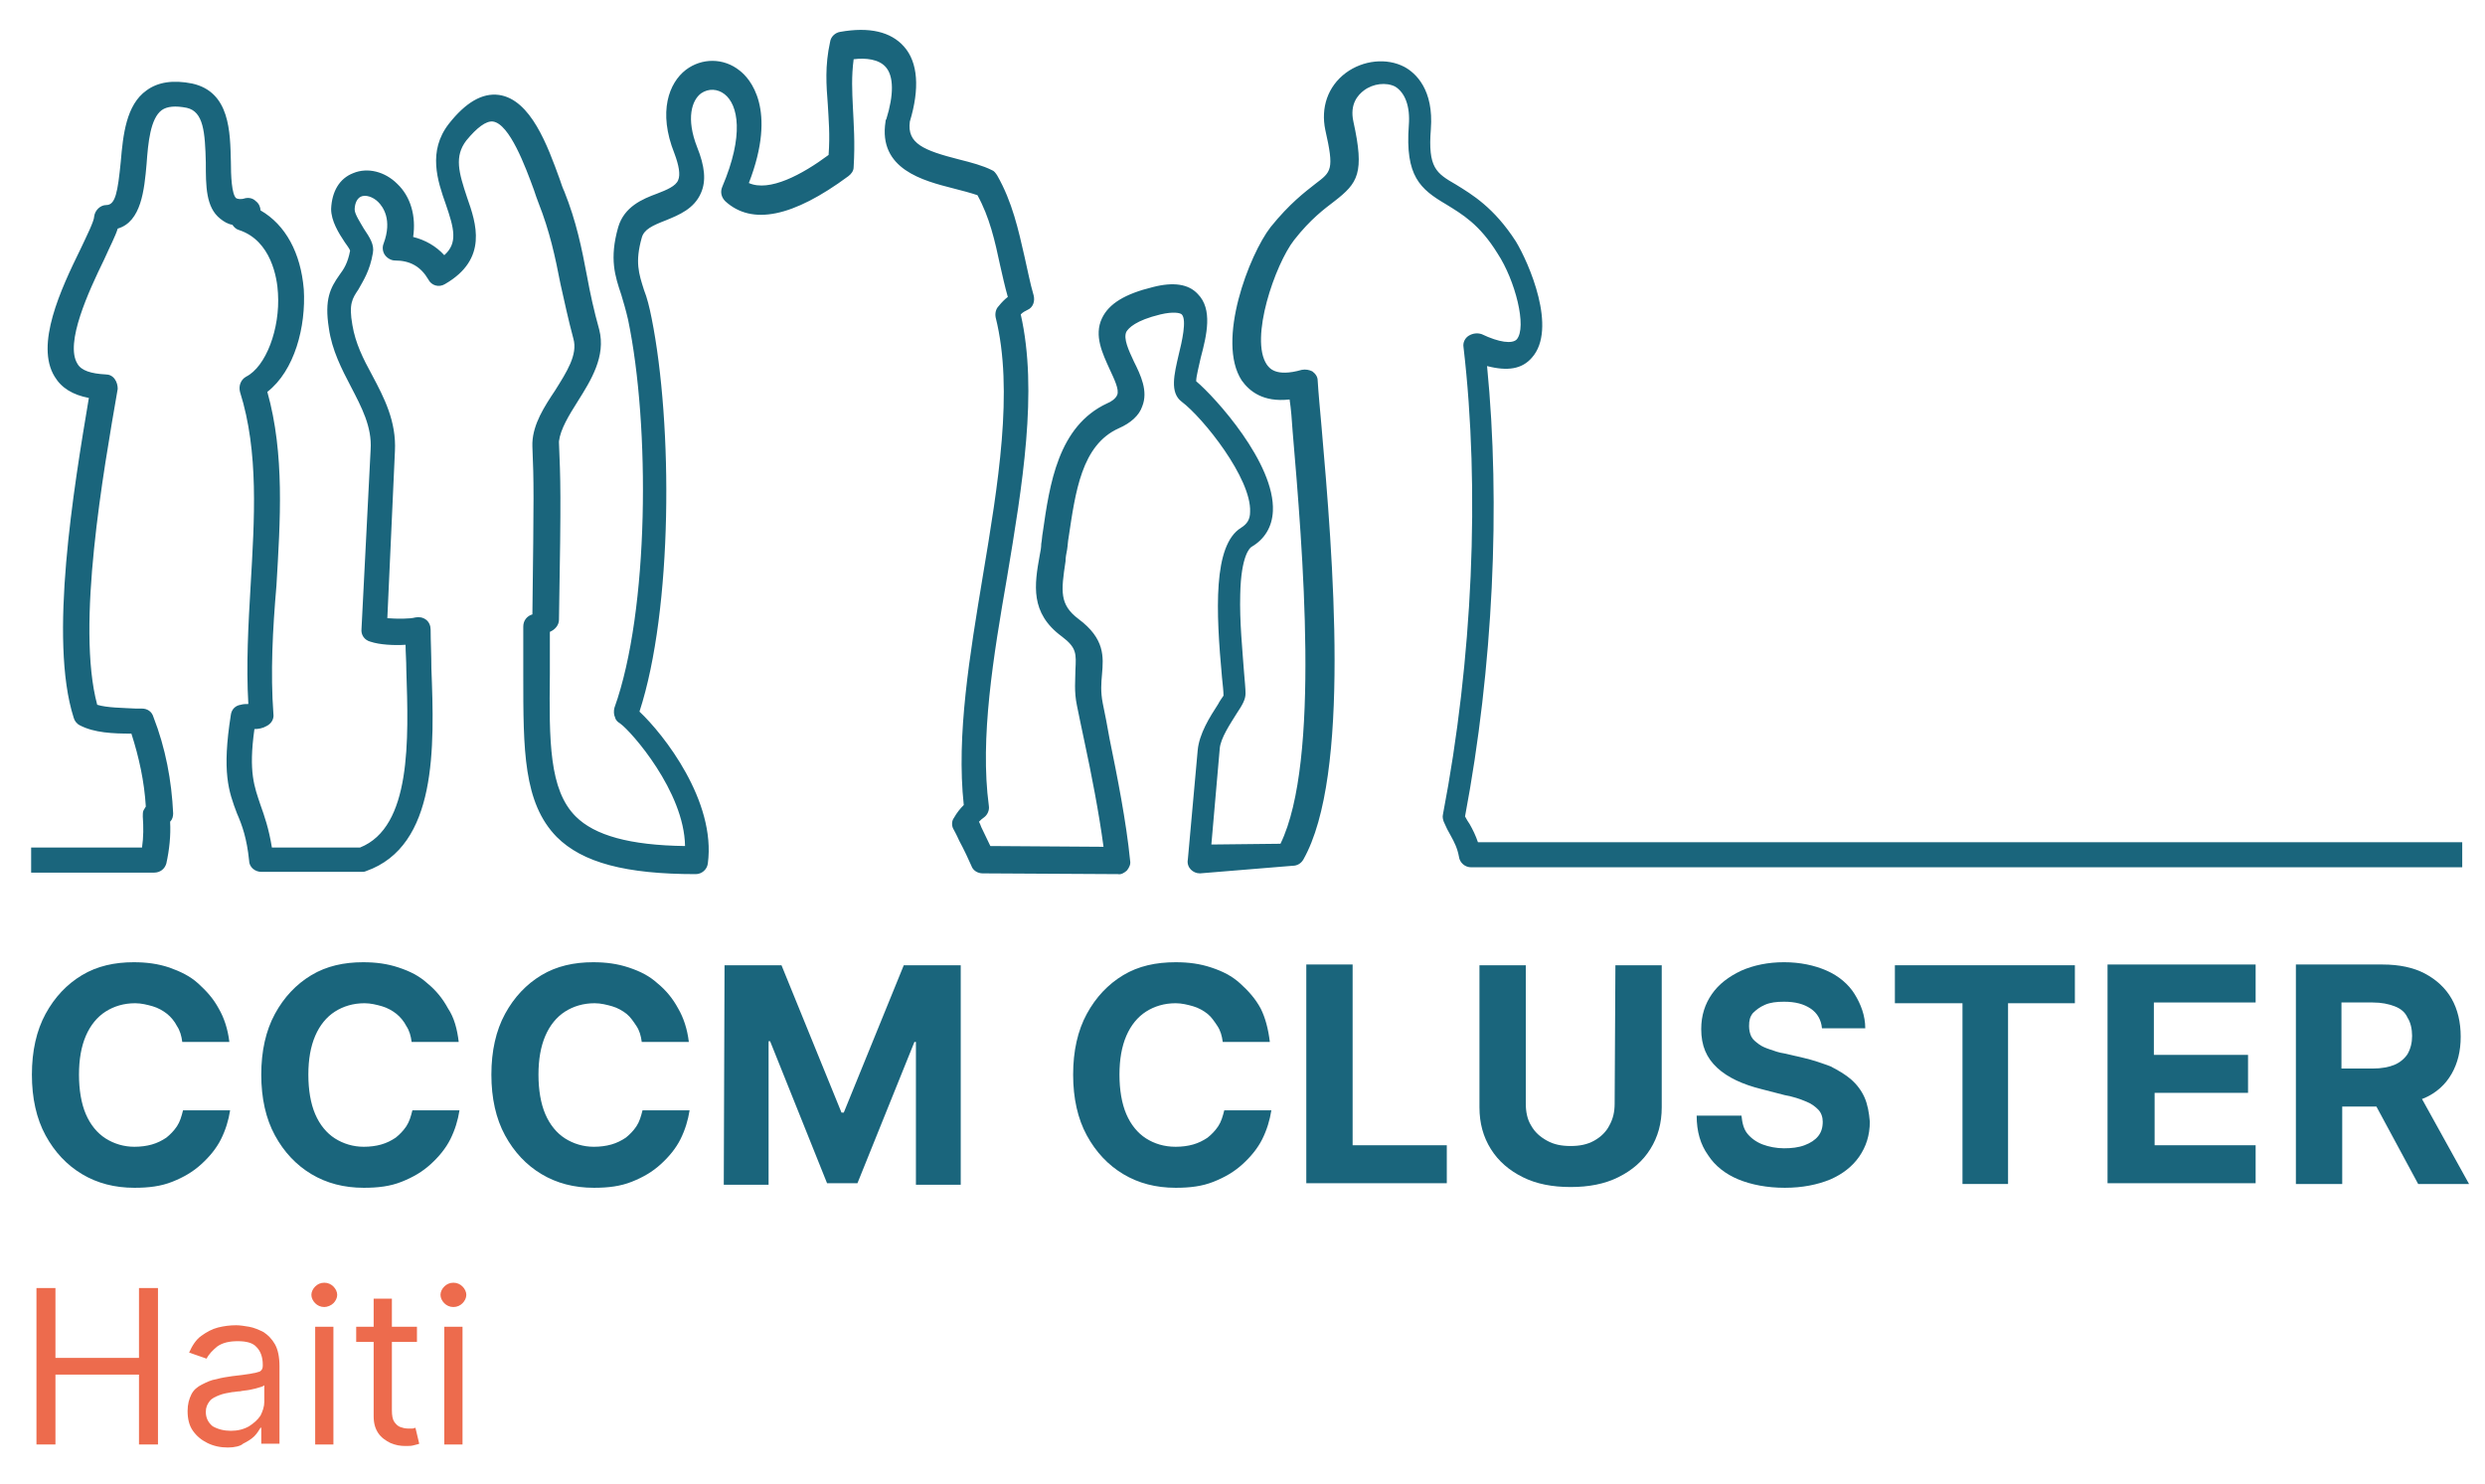 <?xml version="1.0" encoding="utf-8"?>
<!-- Generator: Adobe Illustrator 28.0.0, SVG Export Plug-In . SVG Version: 6.00 Build 0)  -->
<svg version="1.1" id="Layer_1" xmlns="http://www.w3.org/2000/svg" xmlns:xlink="http://www.w3.org/1999/xlink" x="0px" y="0px"
	 viewBox="0 0 327.2 195.4" style="enable-background:new 0 0 327.2 195.4;" xml:space="preserve">
<style type="text/css">
	.st0{fill:#1A657C;}
	.st1{enable-background:new    ;}
	.st2{fill:#ED6B4D;}
</style>
<g id="Layer_1_00000129926036661066601100000000292374723766067643_">
	<g>
		<g>
			<path class="st0" d="M30.2,137.2H24c-0.1-0.8-0.3-1.5-0.7-2.1c-0.3-0.6-0.8-1.2-1.3-1.6c-0.5-0.4-1.2-0.8-1.9-1
				c-0.7-0.2-1.5-0.4-2.3-0.4c-1.5,0-2.8,0.4-3.9,1.1s-2,1.8-2.6,3.2c-0.6,1.4-0.9,3.1-0.9,5.1s0.3,3.8,0.9,5.2
				c0.6,1.4,1.5,2.5,2.6,3.2c1.1,0.7,2.4,1.1,3.8,1.1c0.8,0,1.6-0.1,2.3-0.3c0.7-0.2,1.3-0.5,1.9-0.9c0.5-0.4,1-0.9,1.4-1.5
				s0.6-1.3,0.8-2.1l6.2,0c-0.2,1.3-0.6,2.6-1.2,3.8c-0.6,1.2-1.5,2.3-2.6,3.3s-2.3,1.7-3.8,2.3s-3.1,0.8-5,0.8
				c-2.6,0-4.9-0.6-6.9-1.8c-2-1.2-3.6-2.9-4.8-5.1c-1.2-2.2-1.8-4.9-1.8-8s0.6-5.8,1.8-8c1.2-2.2,2.8-3.9,4.8-5.1s4.3-1.7,6.8-1.7
				c1.7,0,3.2,0.2,4.7,0.7c1.4,0.5,2.7,1.1,3.8,2.1s2,2,2.7,3.3C29.5,134,30,135.5,30.2,137.2L30.2,137.2z"/>
			<path class="st0" d="M60.4,137.2h-6.2c-0.1-0.8-0.3-1.5-0.7-2.1c-0.3-0.6-0.8-1.2-1.3-1.6c-0.5-0.4-1.2-0.8-1.9-1
				c-0.7-0.2-1.5-0.4-2.3-0.4c-1.5,0-2.8,0.4-3.9,1.1s-2,1.8-2.6,3.2s-0.9,3.1-0.9,5.1s0.3,3.8,0.9,5.2c0.6,1.4,1.5,2.5,2.6,3.2
				c1.1,0.7,2.4,1.1,3.8,1.1c0.8,0,1.6-0.1,2.3-0.3c0.7-0.2,1.3-0.5,1.9-0.9c0.5-0.4,1-0.9,1.4-1.5s0.6-1.3,0.8-2.1l6.2,0
				c-0.2,1.3-0.6,2.6-1.2,3.8c-0.6,1.2-1.5,2.3-2.6,3.3s-2.3,1.7-3.8,2.3s-3.1,0.8-5,0.8c-2.6,0-4.9-0.6-6.9-1.8s-3.6-2.9-4.8-5.1
				c-1.2-2.2-1.8-4.9-1.8-8s0.6-5.8,1.8-8c1.2-2.2,2.8-3.9,4.8-5.1s4.3-1.7,6.8-1.7c1.7,0,3.2,0.2,4.7,0.7s2.7,1.1,3.8,2.1
				c1.1,0.9,2,2,2.7,3.3C59.8,134,60.2,135.5,60.4,137.2L60.4,137.2z"/>
			<path class="st0" d="M90.7,137.2h-6.2c-0.1-0.8-0.3-1.5-0.7-2.1c-0.4-0.6-0.8-1.2-1.3-1.6c-0.5-0.4-1.2-0.8-1.9-1
				c-0.7-0.2-1.5-0.4-2.3-0.4c-1.5,0-2.8,0.4-3.9,1.1s-2,1.8-2.6,3.2c-0.6,1.4-0.9,3.1-0.9,5.1s0.3,3.8,0.9,5.2
				c0.6,1.4,1.5,2.5,2.6,3.2c1.1,0.7,2.4,1.1,3.8,1.1c0.8,0,1.6-0.1,2.3-0.3c0.7-0.2,1.3-0.5,1.9-0.9c0.5-0.4,1-0.9,1.4-1.5
				s0.6-1.3,0.8-2.1l6.2,0c-0.2,1.3-0.6,2.6-1.2,3.8s-1.5,2.3-2.6,3.3s-2.3,1.7-3.8,2.3s-3.1,0.8-5,0.8c-2.6,0-4.9-0.6-6.9-1.8
				s-3.6-2.9-4.8-5.1c-1.2-2.2-1.8-4.9-1.8-8s0.6-5.8,1.8-8c1.2-2.2,2.8-3.9,4.8-5.1s4.3-1.7,6.8-1.7c1.7,0,3.2,0.2,4.7,0.7
				s2.7,1.1,3.8,2.1c1.1,0.9,2,2,2.7,3.3C90,134,90.5,135.5,90.7,137.2L90.7,137.2z"/>
			<path class="st0" d="M95.4,127.1h7.5l7.9,19.4h0.3l7.9-19.4h7.5v28.9h-5.9v-18.8h-0.2l-7.5,18.6h-4l-7.5-18.7h-0.2v18.9h-5.9
				L95.4,127.1L95.4,127.1z"/>
			<path class="st0" d="M167.2,137.2H161c-0.1-0.8-0.3-1.5-0.7-2.1c-0.4-0.6-0.8-1.2-1.3-1.6c-0.5-0.4-1.2-0.8-1.9-1
				c-0.7-0.2-1.5-0.4-2.3-0.4c-1.5,0-2.8,0.4-3.9,1.1s-2,1.8-2.6,3.2c-0.6,1.4-0.9,3.1-0.9,5.1s0.3,3.8,0.9,5.2
				c0.6,1.4,1.5,2.5,2.6,3.2c1.1,0.7,2.4,1.1,3.9,1.1c0.8,0,1.6-0.1,2.3-0.3c0.7-0.2,1.3-0.5,1.9-0.9c0.5-0.4,1-0.9,1.4-1.5
				s0.6-1.3,0.8-2.1l6.2,0c-0.2,1.3-0.6,2.6-1.2,3.8s-1.5,2.3-2.6,3.3c-1.1,1-2.3,1.7-3.8,2.3s-3.1,0.8-5,0.8
				c-2.6,0-4.9-0.6-6.9-1.8s-3.6-2.9-4.8-5.1c-1.2-2.2-1.8-4.9-1.8-8s0.6-5.8,1.8-8c1.2-2.2,2.8-3.9,4.8-5.1s4.3-1.7,6.9-1.7
				c1.7,0,3.2,0.2,4.7,0.7s2.7,1.1,3.8,2.1s2,2,2.7,3.3C166.6,134,167,135.5,167.2,137.2L167.2,137.2z"/>
			<path class="st0" d="M172,155.9v-28.9h6.1v23.8h12.4v5H172L172,155.9z"/>
			<path class="st0" d="M212.7,127.1h6.1v18.7c0,2.1-0.5,3.9-1.5,5.5s-2.4,2.8-4.2,3.7s-3.9,1.3-6.3,1.3s-4.5-0.4-6.3-1.3
				c-1.8-0.9-3.2-2.1-4.2-3.7s-1.5-3.4-1.5-5.5v-18.7h6.1v18.2c0,1.1,0.2,2.1,0.7,2.9c0.5,0.9,1.2,1.5,2.1,2s1.9,0.7,3.1,0.7
				s2.2-0.2,3.1-0.7c0.9-0.5,1.6-1.2,2-2c0.5-0.9,0.7-1.8,0.7-2.9L212.7,127.1L212.7,127.1z"/>
			<path class="st0" d="M239.9,135.4c-0.1-1.1-0.6-2-1.5-2.6c-0.9-0.6-2-0.9-3.5-0.9c-1,0-1.8,0.1-2.5,0.4c-0.7,0.3-1.2,0.7-1.6,1.1
				c-0.4,0.5-0.5,1-0.5,1.7c0,0.5,0.1,1,0.3,1.4s0.6,0.7,1,1c0.4,0.3,0.9,0.5,1.5,0.7s1.1,0.4,1.8,0.5l2.6,0.6
				c1.3,0.3,2.4,0.7,3.5,1.1c1,0.5,2,1.1,2.7,1.7c0.8,0.7,1.4,1.5,1.8,2.4s0.6,2,0.7,3.2c0,1.8-0.5,3.3-1.4,4.6s-2.2,2.3-3.8,3
				c-1.7,0.7-3.7,1.1-6,1.1s-4.4-0.4-6.1-1.1s-3.1-1.8-4-3.2c-1-1.4-1.5-3.1-1.5-5.2h5.9c0.1,1,0.3,1.8,0.8,2.4
				c0.5,0.6,1.2,1.1,2,1.4c0.8,0.3,1.8,0.5,2.8,0.5s1.9-0.1,2.7-0.4c0.8-0.3,1.4-0.7,1.8-1.2s0.6-1.1,0.6-1.9c0-0.6-0.2-1.2-0.6-1.6
				s-0.9-0.8-1.7-1.1c-0.7-0.3-1.6-0.6-2.7-0.8l-3.1-0.8c-2.4-0.6-4.4-1.5-5.8-2.8s-2.1-2.9-2.1-5.1c0-1.8,0.5-3.3,1.4-4.6
				s2.2-2.3,3.9-3.1c1.6-0.7,3.5-1.1,5.6-1.1s4,0.4,5.6,1.1c1.6,0.7,2.9,1.8,3.7,3.1s1.4,2.8,1.4,4.5L239.9,135.4L239.9,135.4z"/>
			<path class="st0" d="M249.5,132.1v-5h23.7v5h-8.8v23.8h-6v-23.8H249.5L249.5,132.1z"/>
			<path class="st0" d="M277.5,155.9v-28.9H297v5h-13.4v6.9H296v5h-12.3v6.9H297v5H277.5z"/>
			<path class="st0" d="M318.9,144.7c0.1,0,0.2-0.1,0.3-0.1c1.6-0.7,2.8-1.8,3.6-3.2s1.2-3,1.2-4.9s-0.4-3.6-1.2-5
				c-0.8-1.4-2-2.5-3.5-3.3c-1.5-0.8-3.4-1.2-5.6-1.2h-11.4v28.9h6.1v-10.2h4.5l5.5,10.2h6.7L318.9,144.7z M308.3,132h4.1
				c1.2,0,2.1,0.2,2.9,0.5c0.8,0.3,1.4,0.8,1.7,1.5c0.4,0.6,0.6,1.5,0.6,2.4s-0.2,1.7-0.6,2.4c-0.4,0.6-1,1.1-1.7,1.4
				s-1.7,0.5-2.9,0.5h-4.1V132z"/>
		</g>
		<path class="st0" d="M158,115c-0.5,0-0.9-0.2-1.2-0.5s-0.5-0.8-0.4-1.3l1.3-14.4c0.2-2.2,1.6-4.4,2.7-6.1c0.2-0.4,0.5-0.8,0.7-1.1
			c0-0.6-0.1-1.4-0.2-2.4c-0.8-8.7-1.2-17.4,2.5-19.7c0.8-0.5,1.2-1.1,1.2-2.1c0.2-4.4-6.2-12.4-9-14.5c-1.6-1.2-1-3.6-0.4-6.2
			c0.4-1.6,1.1-4.6,0.4-5.3c-0.2-0.2-1.1-0.4-2.8,0c-3.3,0.8-4.2,1.8-4.5,2.3c-0.4,0.9,0.3,2.4,1,3.9c0.9,1.8,1.9,3.9,1.1,5.9
			c-0.4,1.2-1.5,2.2-3.1,2.9c-4.9,2.2-5.7,8.4-6.6,14.4c-0.1,0.5-0.1,1-0.2,1.6c-0.1,0.5-0.2,1-0.2,1.5c-0.6,4-0.8,5.7,1.7,7.6
			c3.5,2.6,3.3,5,3.1,7.3c-0.1,1.1-0.2,2.3,0.1,3.8c0.3,1.4,0.6,3,0.9,4.7c1,4.9,2.2,10.9,2.7,16c0.1,0.5-0.1,0.9-0.4,1.3
			c-0.3,0.3-0.8,0.6-1.2,0.5l-17.8-0.1c-0.7,0-1.3-0.4-1.5-1c-0.3-0.7-1-2.2-1.6-3.3c-0.4-0.9-0.7-1.4-0.8-1.6
			c-0.2-0.4-0.2-1,0.1-1.4c0.4-0.7,0.8-1.2,1.3-1.7c-1-9.2,0.8-19.8,2.5-30.1c2-12,4.1-24.5,1.7-34.1c-0.1-0.5,0-1.1,0.4-1.5
			c0.4-0.5,0.8-0.9,1.2-1.2c-0.4-1.4-0.7-2.8-1-4.1c-0.7-3.3-1.4-6.4-3-9.3c-0.9-0.3-2-0.6-3.2-0.9c-3.9-1-9.9-2.5-8.9-8.8
			c0-0.1,0-0.2,0.1-0.3c1-3.2,1-5.7-0.1-6.9c-0.9-1-2.6-1.2-4.2-1c-0.3,2.3-0.2,4.2-0.1,6.3c0.1,2.2,0.3,4.6,0.1,7.9
			c0,0.5-0.3,0.9-0.7,1.2c-7.3,5.4-12.7,6.5-16.2,3.3c-0.5-0.5-0.7-1.2-0.4-1.9c2.9-6.8,2.1-10.8,0.3-12.2c-0.9-0.7-2.1-0.8-3.1-0.1
			c-1.2,0.9-2,3.3-0.5,7.1c1,2.5,1.2,4.4,0.5,6c-0.9,2.1-2.9,2.9-4.6,3.6c-1.8,0.7-2.9,1.2-3.2,2.3c-0.9,3.2-0.4,4.7,0.3,6.9
			c0.4,1,0.7,2.2,1,3.7c2.8,14,2.8,38.3-1.6,51.8c3.2,3,10.1,11.8,9,20c-0.1,0.8-0.8,1.4-1.6,1.4c-9.2,0-14.9-1.5-18.3-4.9
			c-4.4-4.5-4.4-11.5-4.4-21.2c0-2.1,0-4.2,0-6.5c0-0.8,0.5-1.4,1.2-1.6c0.2-16.1,0.2-17.3,0-22.1v-0.3c0-0.1,0-0.1,0-0.2
			c0.1-2.5,1.6-4.8,3-6.9c1.5-2.4,3-4.7,2.4-6.8c-0.7-2.6-1.2-5-1.7-7.2c-0.7-3.6-1.4-6.9-2.9-10.7c-0.2-0.5-0.4-1.1-0.6-1.7
			c-1.1-3-3.2-8.7-5.4-9c-0.9-0.1-2.1,0.8-3.5,2.5c-1.6,2.1-1,4.2,0.1,7.5c1.2,3.4,2.8,8.1-2.9,11.4c-0.8,0.5-1.8,0.2-2.2-0.6
			c-1-1.7-2.4-2.5-4.4-2.5c-0.5,0-1-0.3-1.3-0.7s-0.4-1-0.2-1.5c1.2-3.2-0.1-4.9-0.7-5.5c-0.7-0.7-1.7-1-2.3-0.7
			c-0.6,0.3-0.8,1.1-0.8,1.7c0,0.6,0.8,1.8,1.2,2.5c0.8,1.2,1.4,2.1,1.2,3.2c-0.4,2.4-1.3,3.7-1.9,4.8c-0.8,1.2-1.3,1.9-0.8,4.7
			c0.4,2.4,1.4,4.4,2.6,6.6c1.6,3,3.2,6.1,3,10L51,81.4c1.3,0.1,3,0.1,3.7-0.1c0.5-0.1,1,0,1.4,0.3c0.4,0.3,0.6,0.8,0.6,1.3
			c0,1.5,0.1,3.3,0.1,5.1c0.4,10.4,0.8,23.4-8.6,26.7c-0.2,0.1-0.4,0.1-0.6,0.1H34.4c-0.8,0-1.6-0.6-1.6-1.5
			c-0.3-2.9-0.9-4.6-1.6-6.2c-1.1-2.9-2-5.4-0.8-13c0.1-0.7,0.6-1.2,1.3-1.3c0.3-0.1,0.7-0.1,1-0.1c-0.3-5.1,0-10.5,0.3-15.6
			c0.5-8.7,1.1-17.6-1.4-25.5c-0.2-0.8,0.1-1.6,0.8-2c2.6-1.3,4.5-6.3,4.2-11c-0.1-2-0.9-6.9-5.1-8.3c-0.4-0.1-0.7-0.4-0.9-0.7
			c-0.6-0.1-1.1-0.4-1.6-0.8c-1.9-1.5-1.9-4.3-1.9-7.4c-0.1-4-0.3-6.7-2.5-7.2c-1.5-0.3-2.6-0.2-3.3,0.3c-1.5,1.1-1.8,4.3-2,7.1
			c-0.3,3.4-0.7,7.6-3.8,8.5c-0.3,1-1,2.3-1.8,4.1c-2,4.1-5.2,11-3.5,13.7c0.5,0.9,1.8,1.3,3.7,1.4c0.5,0,0.9,0.2,1.2,0.6
			c0.3,0.4,0.4,0.9,0.4,1.3c-1.9,11-5.5,31.2-2.7,41.6c1.3,0.4,3.3,0.4,5.1,0.5c0.3,0,0.5,0,0.8,0c0.7,0,1.3,0.4,1.5,1.1
			c1.6,4.1,2.4,8.4,2.6,12.7c0,0.4-0.1,0.8-0.4,1.1c0.1,1.8-0.1,3.7-0.5,5.5c-0.2,0.7-0.8,1.2-1.6,1.2H4.1v-3.3h14.6
			c0.2-1.4,0.2-2.7,0.1-4.1c0-0.3,0-0.6,0.1-0.8c0.1-0.2,0.2-0.3,0.3-0.5c-0.2-3.3-0.9-6.5-1.9-9.6c-2.4,0-4.9-0.1-6.8-1.1
			c-0.4-0.2-0.7-0.6-0.8-1c-3.3-10.3,0-30.2,2-42.1c-2.1-0.4-3.6-1.3-4.5-2.8c-2.6-4.2,0.8-11.5,3.4-16.8c0.8-1.7,1.8-3.7,1.8-4.3
			c0.1-0.8,0.8-1.5,1.6-1.5c1.2,0,1.5-1.7,1.9-5.7c0.3-3.5,0.7-7.5,3.4-9.4c1.5-1.1,3.5-1.4,6-0.9c5,1.1,5,6.4,5.1,10.3
			c0,1.8,0.1,4.3,0.7,4.8c0.2,0.1,0.6,0.2,1.2,0c0.5-0.1,1,0,1.4,0.4c0.4,0.3,0.6,0.8,0.6,1.2c3.3,1.9,5.3,5.6,5.7,10.4
			c0.3,4.9-1.2,10.7-4.8,13.5c2.3,8.2,1.7,17,1.2,25.5C35.9,82.9,35.6,88.6,36,94c0.1,0.7-0.3,1.3-0.9,1.6C34.6,95.9,34,96,33.5,96
			c-0.8,5.7,0,7.6,0.8,10c0.5,1.4,1.1,3.1,1.5,5.6h11.6c6.8-2.7,6.4-14.2,6.1-23.4c0-1.2-0.1-2.3-0.1-3.3c-1.5,0.1-3.4,0-4.6-0.4
			c-0.8-0.2-1.3-0.9-1.2-1.7l1.2-23.6c0.2-3-1.2-5.6-2.6-8.3c-1.2-2.3-2.5-4.8-2.9-7.7c-0.6-3.8,0.2-5.3,1.4-7
			c0.6-0.8,1.1-1.6,1.4-3.2c-0.1-0.3-0.5-0.8-0.7-1.1c-0.8-1.2-1.8-2.8-1.8-4.4c0.1-2.3,1.1-4,2.9-4.7c1.9-0.8,4.2-0.2,5.8,1.4
			c1.8,1.7,2.5,4.3,2.1,7c1.6,0.4,3,1.2,4.1,2.4c1.8-1.6,1.3-3.5,0.2-6.7c-1.1-3.1-2.4-7,0.4-10.6c2.2-2.8,4.4-4.1,6.6-3.8
			c4.2,0.6,6.4,6.7,8,11.1c0.2,0.6,0.4,1.2,0.6,1.6c1.6,4,2.3,7.5,3,11.2c0.4,2.2,0.9,4.5,1.6,7c0.9,3.5-1.1,6.7-2.8,9.4
			c-1.2,1.9-2.3,3.7-2.5,5.3v0.2c0.2,5,0.3,6.2,0,23.3c0,0.7-0.5,1.3-1.2,1.6c0,1.9,0,3.7,0,5.5c-0.1,8.9-0.1,15.3,3.4,18.8
			c2.5,2.5,7.1,3.8,14.4,3.9c-0.1-7.2-7.1-15.1-8.5-16.1c-0.3-0.2-0.6-0.4-0.7-0.8c-0.2-0.4-0.2-0.9-0.1-1.3
			c4.6-12.8,4.7-37.2,1.8-51.1c-0.3-1.3-0.6-2.3-0.9-3.3c-0.8-2.4-1.6-4.7-0.4-8.9c0.8-2.7,3.2-3.7,5.1-4.4c1.3-0.5,2.5-1,2.8-1.8
			c0.3-0.7,0.1-1.9-0.5-3.5c-2.2-5.5-0.7-9.3,1.5-11c2.1-1.6,5-1.6,7.1,0.1c1.3,1,5,5,1.2,14.8c2.7,1.2,7-1.1,10.5-3.7
			c0.2-2.7,0-4.7-0.1-6.6c-0.2-2.6-0.4-5.1,0.3-8.3c0.1-0.7,0.7-1.2,1.3-1.3c3.9-0.7,6.7,0,8.4,1.9c1.9,2.1,2.1,5.6,0.8,9.9
			c-0.4,2.9,1.8,3.8,6.5,5c1.6,0.4,3.1,0.8,4.3,1.4c0.3,0.1,0.5,0.4,0.7,0.7c2,3.5,2.8,7.2,3.6,10.7c0.4,1.7,0.7,3.4,1.2,5.1
			c0.2,0.8-0.1,1.6-0.8,1.9c-0.4,0.2-0.6,0.3-0.9,0.6c2.3,10.1,0.2,22.6-1.8,34.6c-1.8,10.4-3.6,21.2-2.4,30.1
			c0.1,0.6-0.2,1.2-0.6,1.5c-0.3,0.2-0.5,0.4-0.7,0.6c0.1,0.2,0.2,0.4,0.3,0.7c0.4,0.8,0.8,1.7,1.2,2.5l14.9,0.1
			c-0.6-4.5-1.6-9.6-2.5-13.8c-0.4-1.8-0.7-3.4-1-4.8c-0.4-1.9-0.2-3.4-0.2-4.7c0.1-2.1,0.2-2.9-1.8-4.4c-4.2-3.1-3.6-6.8-2.9-10.7
			c0.1-0.5,0.2-1,0.2-1.5c0.1-0.5,0.1-1,0.2-1.5c0.9-6.3,2-14,8.5-17c0.5-0.2,1.1-0.6,1.3-1.1c0.3-0.7-0.4-2.1-1-3.4
			c-0.9-2-2.1-4.4-1-6.7c0.9-1.9,3-3.2,6.7-4.1c2.7-0.7,4.7-0.4,5.9,0.9c2,2,1.2,5.4,0.4,8.4c-0.2,1-0.6,2.4-0.6,3.1
			c2.5,2.1,10.4,10.8,10.1,17.1c-0.1,2.1-1.1,3.7-2.8,4.7c-0.2,0.1-1.4,1.1-1.5,6.3c-0.1,3.5,0.3,7.4,0.5,10.2
			c0.1,1.2,0.2,2.2,0.2,2.8c0,0.8-0.4,1.5-1.2,2.7c-0.8,1.3-2.1,3.2-2.2,4.6l-1.1,12.6l9.1-0.1c5.3-10.9,2.9-39,1.6-54.3
			c-0.1-1.5-0.2-2.9-0.4-4.2c-3.5,0.4-5.3-1.1-6.3-2.5c-3.4-5.2,1-16.6,3.8-20.2c2.5-3.1,4.5-4.6,5.9-5.7c2.1-1.6,2.5-1.8,1.3-7.1
			c-0.6-2.9,0.3-5.7,2.7-7.5c2.3-1.7,5.4-2,7.7-0.8c1.5,0.8,3.9,3,3.5,8.2c-0.4,5.1,0.7,5.8,3.3,7.3c2.1,1.3,5,3,7.9,7.5
			c1.7,2.8,5.5,11.5,2.1,15.3c-1.3,1.5-3.2,1.8-5.9,1.1c1.8,18.3,0.8,39.7-2.9,59.3c0.2,0.4,0.4,0.7,0.6,1c0.4,0.7,0.8,1.5,1.1,2.4
			h129.6v3.3H193.7c-0.8,0-1.5-0.6-1.6-1.4c-0.2-1.1-0.6-1.9-1.1-2.8c-0.3-0.5-0.6-1.1-0.9-1.8c-0.1-0.3-0.2-0.6-0.1-1
			c3.9-20.3,4.9-42.7,2.7-61.5c-0.1-0.6,0.2-1.2,0.7-1.5c0.5-0.3,1.1-0.4,1.7-0.2c2.3,1.1,4,1.3,4.6,0.7c1.4-1.6-0.2-7.8-2.5-11.3
			c-2.4-3.9-4.7-5.2-6.8-6.5c-3.4-2-5.4-3.7-4.9-10.4c0.2-2.5-0.5-4.3-1.8-5.1c-1.2-0.6-2.9-0.4-4.1,0.5c-0.8,0.6-1.9,1.8-1.4,4.1
			c1.5,6.8,0.6,8.1-2.5,10.5c-1.3,1-3.1,2.3-5.3,5.1c-2.5,3.2-5.9,13-3.6,16.4c0.3,0.4,1.1,1.7,4.6,0.7c0.5-0.1,1,0,1.4,0.2
			c0.4,0.3,0.7,0.7,0.7,1.2c0.1,1.7,0.3,3.7,0.5,6c1.5,17.2,3.9,46-2.4,57.1c-0.3,0.5-0.8,0.8-1.4,0.8L158,115L158,115L158,115z"/>
	</g>
</g>
<g id="Layer_2_00000009586549069403206360000012371649769488050334_">
	<g>
		<g class="st1">
			<path class="st2" d="M4.8,190.2v-20.6h2.5v9.2h11v-9.2h2.5v20.6h-2.5V181h-11v9.2H4.8z"/>
			<path class="st2" d="M30,190.6c-1,0-1.9-0.2-2.7-0.6s-1.4-0.9-1.9-1.6s-0.7-1.6-0.7-2.6c0-0.9,0.2-1.6,0.5-2.2s0.8-1,1.4-1.3
				s1.2-0.6,1.9-0.7c0.7-0.2,1.4-0.3,2.1-0.4c0.9-0.1,1.7-0.2,2.3-0.3s1-0.2,1.3-0.3c0.3-0.2,0.4-0.4,0.4-0.8v-0.1
				c0-1-0.3-1.8-0.8-2.3c-0.5-0.6-1.4-0.8-2.5-0.8c-1.1,0-2,0.2-2.7,0.7c-0.6,0.5-1.1,1-1.4,1.6l-2.3-0.8c0.4-0.9,0.9-1.7,1.6-2.2
				c0.7-0.5,1.4-0.9,2.2-1.1c0.8-0.2,1.6-0.3,2.4-0.3c0.5,0,1.1,0.1,1.7,0.2c0.6,0.1,1.3,0.4,1.9,0.7c0.6,0.4,1.1,0.9,1.5,1.6
				s0.6,1.7,0.6,2.9v10.2h-2.4v-2.1h-0.1c-0.2,0.3-0.4,0.7-0.8,1.1s-0.9,0.7-1.5,1C31.7,190.4,30.9,190.6,30,190.6z M30.4,188.4
				c0.9,0,1.7-0.2,2.4-0.6c0.6-0.4,1.1-0.8,1.5-1.4c0.3-0.6,0.5-1.2,0.5-1.8v-2.2c-0.1,0.1-0.3,0.2-0.7,0.3
				c-0.3,0.1-0.7,0.2-1.2,0.3s-0.9,0.1-1.3,0.2c-0.4,0-0.7,0.1-1,0.1c-0.6,0.1-1.2,0.2-1.7,0.4c-0.5,0.2-1,0.4-1.3,0.8
				c-0.3,0.4-0.5,0.8-0.5,1.4c0,0.8,0.3,1.4,0.9,1.9C28.7,188.2,29.5,188.4,30.4,188.4z"/>
			<path class="st2" d="M42.7,172.1c-0.5,0-0.9-0.2-1.2-0.5c-0.3-0.3-0.5-0.7-0.5-1.1c0-0.4,0.2-0.8,0.5-1.1
				c0.3-0.3,0.7-0.5,1.2-0.5c0.5,0,0.9,0.2,1.2,0.5s0.5,0.7,0.5,1.1c0,0.4-0.2,0.8-0.5,1.1S43.1,172.1,42.7,172.1z M41.5,190.2
				v-15.5h2.4v15.5H41.5z"/>
			<path class="st2" d="M54.9,174.7v2h-8v-2H54.9z M49.2,171h2.4v14.7c0,0.7,0.1,1.2,0.3,1.5c0.2,0.3,0.5,0.6,0.8,0.7
				c0.3,0.1,0.6,0.2,1,0.2c0.3,0,0.5,0,0.6,0c0.2,0,0.3-0.1,0.4-0.1l0.5,2.1c-0.2,0.1-0.4,0.1-0.7,0.2s-0.7,0.1-1.1,0.1
				c-0.7,0-1.3-0.1-2-0.4c-0.6-0.3-1.2-0.7-1.6-1.3c-0.4-0.6-0.6-1.3-0.6-2.2V171z"/>
			<path class="st2" d="M59.7,172.1c-0.5,0-0.9-0.2-1.2-0.5c-0.3-0.3-0.5-0.7-0.5-1.1c0-0.4,0.2-0.8,0.5-1.1
				c0.3-0.3,0.7-0.5,1.2-0.5c0.5,0,0.9,0.2,1.2,0.5s0.5,0.7,0.5,1.1c0,0.4-0.2,0.8-0.5,1.1S60.2,172.1,59.7,172.1z M58.5,190.2
				v-15.5h2.4v15.5H58.5z"/>
		</g>
	</g>
</g>
</svg>
